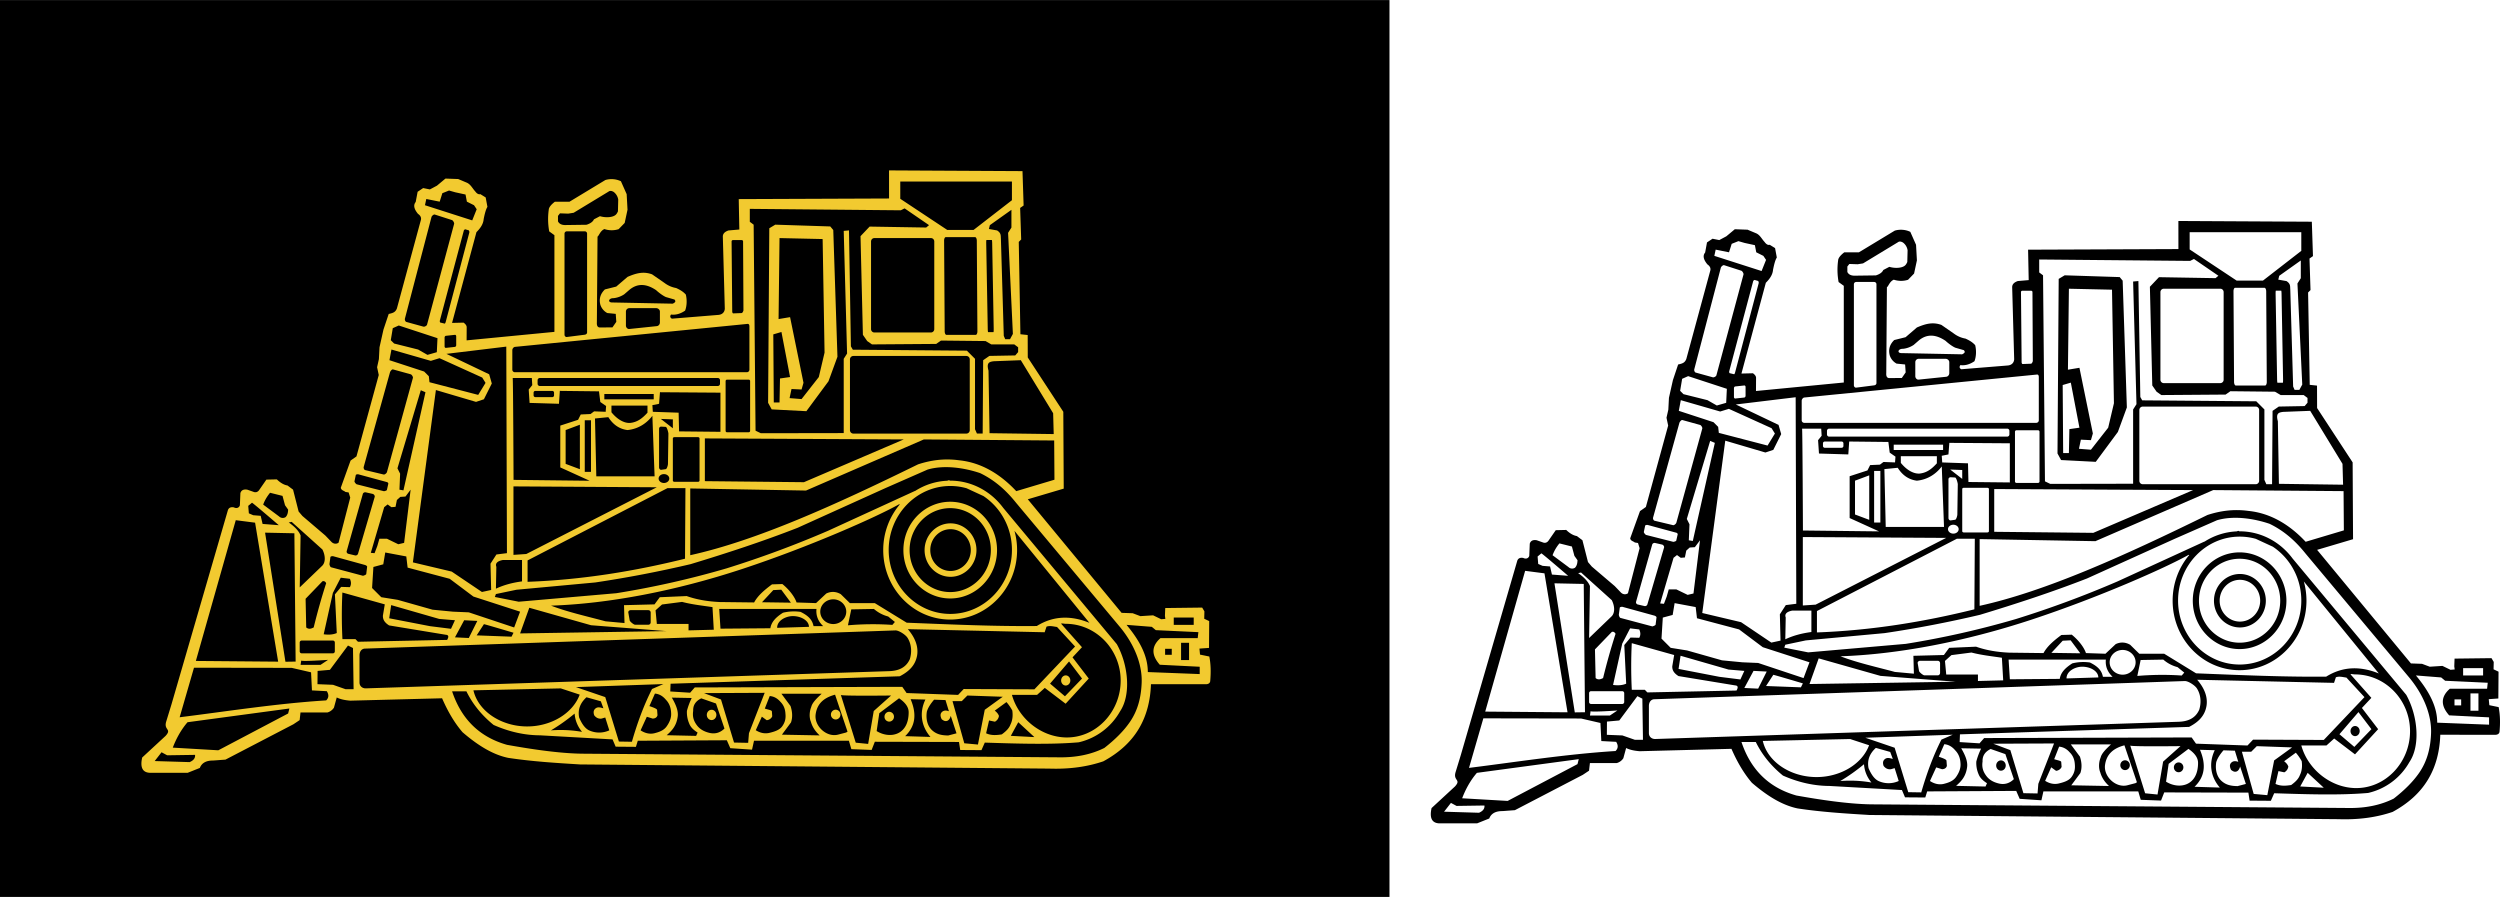 <svg xmlns="http://www.w3.org/2000/svg" width="2500" height="897" viewBox="0 0 175.749 63.052"><g fill-rule="evenodd" clip-rule="evenodd"><path d="M0 0h97.68v63.052H0V0z"/><path d="M51.112 26.686h1.52a.1.1 0 0 1 .101.102v3.496a.102.102 0 0 1-.101.102h-1.52a.102.102 0 0 1-.102-.102v-3.496c0-.057.046-.102.102-.102zm12.177-13.927v1.212l3.301 2.189h1.853l2.695-2.088v-1.314h-7.849v.001zm7.814 1.988l-1.516 1.078-.067.269.573.102c.305.19.251.381.27.572l.202 6.838.101.236h.337l.202-.371-.337-7.107.235-.37v-1.247zm-1.754 2.122h.375c.012 0 .024.105.026.234l.107 6.006c.002.129-.005.235-.018.235h-.375c-.012 0-.024-.105-.026-.235l-.107-6.006c-.002-.128.005-.234.018-.234zm-2.861-.202h2.059c.066 0 .121.112.122.249l.042 6.373c0 .137-.053.249-.119.249h-2.059c-.066 0-.121-.112-.122-.249l-.041-6.373c-.001-.137.052-.249.118-.249zm-5.022.067h3.981c.128 0 .232.108.232.241v6.155a.237.237 0 0 1-.232.241h-3.981a.237.237 0 0 1-.232-.241v-6.155c0-.133.104-.241.232-.241zm-32.108-3.255l.389-.261.474.095.497-.265.597-.498.896.033.63.266c.257.13.376.397.563.597.122.167.243.233.365.199l.374.232.123.663c-.12.192-.196.518-.265.862-.03.384-.275.682-.507.915l-1.715 6.38.809-.02c.138.101.224.211.219.332l-.005.915 6.173-.597V16.53l-.365-.265a4.82 4.82 0 0 1-.033-1.525c.01-.161.153-.349.431-.563h1.028l2.52-1.525a1.537 1.537 0 0 1 1.095.086l.403.908.06 1.094-.199.929-.425.438a1.598 1.598 0 0 1-1-.007c-.302.13-.37.461-.484.531l-.046 6.035c-.014.224.053.341.199.352l.895-.006.272-.392-.04-.558-.597-.06a1.018 1.018 0 0 1-.483-.577c-.108-.414-.002-.774.318-1.082l.796-.199.796-.683c.608-.263 1.115-.399 1.724-.179l.862.597c.276.208.552.316.829.365.248.114.489.242.683.463.096.396.064.839-.053 1.128-.33.225-.659.316-.989.273-.087.124-.067.22.061.291l3.282-.266c.224-.023.416-.153.438-.431l-.139-5.073c-.001-.198.131-.341.397-.431l.763-.066-.042-2.138 10.568-.043-.002-1.975 9.382.051.079 2.417-.244.171.073 2.217-.17.17.116 6.492.511.055.006 1.577 2.498 3.819.03 5.402-2.527.749 6.596 7.984.78.027.541.204.893-.057.569.275.292-.024-.029-.219.021-.544 2.596-.032.158.264-.013.52.35.167-.013 1.884-.674.048.041.423.654.134c.113.572.114 1.145.064 1.717-.011.18-.178.236-.318.231l-3.848-.004c-.04 1.168-.31 2.215-.84 3.11-.584.992-1.45 1.737-2.509 2.314-1.072.365-2.313.562-3.801.512l-32.982-.293c-1.683-.103-3.366-.207-5.048-.461-.873-.181-1.889-.661-3.216-1.803-.503-.586-.986-1.346-1.438-2.387l-6.456.168c-.367-.031-.684-.094-.95-.225l-.195.714a.802.802 0 0 1-.463.341h-1.889l-.06.536-.438.292-4.775 2.485-.869.065c-.488-.004-.799.169-.934.52l-.853.341h-2.68c-.501-.03-.675-.388-.52-1.074l1.643-1.519c.465-.508-.146-.387.046-1.013l.366-1.193 3.971-13.667c.062-.166.2-.23.414-.194.241.119.39-.013.427-.146l.036-.853c.061-.207.224-.289.487-.244l.415.146c.16.068.294.036.403-.098l.522-.755.736-.017c.25.245.5.389.75.431l.39.292.39 1.535.268.316 1.61 1.373.436.454c.146.143.349.159.495.049l.82-3.167-.114-.365-.225-.035c-.108-.098-.292-.102-.325-.295l.688-1.911.414-.292 1.567-5.722-.117-.549.127-.569.043-.833.278-1.242.368-1.099c.306-.067.473-.121.577-.39l1.676-6.18c.061-.181-.004-.337-.195-.468-.268-.328-.346-.606-.16-.833l.135-.717zm40.133 12.573c-.159-.568.064-.619.366-.66l1.906-.073 2.272 3.727.04 1.466-4.511-.062-.073-4.398zm-9.501-1.031h7.945a.24.24 0 0 1 .238.241v4.974a.24.24 0 0 1-.238.242H59.99a.24.24 0 0 1-.238-.242v-4.974a.24.24 0 0 1 .238-.241zm-5.19-8.287l-.067 5.693.809-.135.943 4.615-.135.471-.708-.033-.135.64.842.067 1.213-1.549.404-1.718-.135-7.983-3.031-.068zm-.438 6.77l.573-.168.606 3.167-.708.101-.033 1.684h-.404l-.034-4.784zm-1.651-8.824v.909l.27.202.134 14.484.371.178 5.827-.01v-5.221l.236-.371-.236-8.623.37-.034.135 8.151.135.236 8.017.067.573.573v4.951l.134.303h.404l.034-5.154.438-.303 1.819-.034.202-.236v-.337l-.27-.202h-1.617l-.404-.236-3.132-.034-.337.236-4.514.034-.337-.236-.303-.438-.167-6.935.64-.674 3.975.067.202-.168-1.718-1.179-.27.135-10.611-.101zm1.79 1.111l-.42.252-.084 12.272.252.462 2.438.126 1.555-2.102.63-1.723-.294-8.91-.21-.252-3.867-.125zm-2.972 1.084h.611c.054 0 .098.042.098.091l.026 4.842c0 .05-.071.196-.125.198l-.589.022c-.053.002-.075-.085-.075-.136l-.045-4.926c.001-.05.045-.091.099-.091zm-7.286 4.785h1.887c.132 0 .261.109.261.241v.762c0 .132-.089.247-.221.261l-1.927.201c-.131.014-.241-.108-.241-.241v-.983c0-.133.108-.241.241-.241zm-1.22-.4l4.27.085c.191-.092.232-.165.123-.291l-.6-.173c-.197-.083-.494-.302-.691-.485-.624-.422-1.284-.542-1.908.002l-.333.287a1.68 1.68 0 0 1-.751.273c-.349-.011-.432.296-.11.302zm-3.799-6.084l.141-.181.582.02.382-.061 2.449-1.485c.094-.074.214-.067.362.02a.833.833 0 0 1 .321.542l-.02.823c-.08.181-.153.29-.382.361-.229.071-.565.074-.883-.02l-.422.221c-.083.187-.277.301-.521.381l-1.526.021c-.241-.007-.401-.094-.481-.261v-.381h-.002zm.622 1.084h1.265c.088 0 .161.072.161.16v6.946c0 .088-.073.149-.161.161l-1.265.161c-.087.011-.161-.072-.161-.161V16.42a.162.162 0 0 1 .161-.16zm-3.645 8.122l16.35-1.615c.102-.01.132.08.132.177v3.044a.18.18 0 0 1-.185.176H36.201a.18.18 0 0 1-.185-.176v-1.377c0-.096.084-.218.185-.229zm11.985 9.93h-1.263l-9.835 5.082v1.504c3.893-.143 7.577-.76 11.068-1.624l.03-4.962zm.338.023v4.692c4.658-1.026 10.164-3.517 16.014-6.386.872-.285 1.812-.434 2.9-.285 1.607.166 2.938 1.027 4.004 2.168l2.685-.803-.019-2.758-9.163-.074-8.284 3.593-8.137-.147zm1.027-3.518v3.005l6.964.073 7.016-3.006-13.98-.072zm-2.14-.088h1.656c.061 0 .11.039.11.086v2.967c0 .047-.049.086-.11.086h-1.656c-.061 0-.11-.039-.11-.086v-2.967c0-.046.049-.086.11-.086zm-.954-1.282l.844.031v.626l-.844-.657zm-.063-1.877l-.062.813-.47.094.031.469 1.814.062.031 1.314 2.909.031v-2.752l-4.253-.031zm-3.91.126h3.472v.375h-3.472v-.375zm.5.813v.469c.454.558.944.776 1.313.75.521-.052.866-.333 1.22-.72v-.5h-2.533v.001zm3.503 1.479l.313.018c.086.005.189.392.188.478l-.031 2.127c-.001.085-.072.354-.156.366l-.313.046c-.084.012-.156-.08-.156-.166v-2.721c0-.087.07-.153.155-.148zm.188 3.338c.207 0 .375.14.375.312s-.168.312-.375.312-.375-.139-.375-.311c0-.173.168-.313.375-.313zm-4.848-3.91l.938-.094c.359.568.818.839 1.345.907.79-.076 1.378-.509 1.751-1.001l.156 4.254H41.92l-.093-4.066zm-.719.125h.438v3.629h-.438v-3.629zm-1.345.688l1.001-.375v3.127l-1.001-.375v-2.377zm-1.814-3.659H50.46c.086 0 .156.07.156.156v.25c0 .086-.07.156-.156.156H37.949a.157.157 0 0 1-.157-.156v-.25c0-.086.071-.156.157-.156zm-.313.907h1.188c.069 0 .125.057.125.125v.188a.125.125 0 0 1-.125.125h-1.188a.126.126 0 0 1-.125-.125v-.188c0-.069.056-.125.125-.125zm-1.595-.907h1.345l.031.5-.25.312.062.938 2.064.062.062-.907 2.752.032.094.75.407.281-.031.407-.813-.031-.25.188-.688.031-.188.375-1.251.407v2.94l2.064.938-5.349-.062c.001.001-.03-7.224-.061-7.161zm.055 7.62l10.075.061-9.173 4.691-.902.061V34.19zm-1.203 5.655c-.09-.24.06-.4.451-.48h1.353v1.503c-.691.091-1.303.261-1.834.512l.03-1.535zm-3.51-14.973l4.208-.509.046 14.52-.74.093-.416.647.046 1.849-.647.14-2.127-1.434-2.728-.647 1.618-12.115 2.82.833.555-.185.555-1.109-.185-.647-3.005-1.436zm35.439 12.326c.785 0 1.424.659 1.424 1.469 0 .809-.64 1.468-1.424 1.468-.784 0-1.424-.659-1.424-1.468 0-.81.64-1.469 1.424-1.469zm-.001-.41c1.004 0 1.823.844 1.823 1.879s-.819 1.879-1.823 1.879-1.823-.844-1.823-1.879.819-1.879 1.823-1.879zm-.021-1.07c1.573 0 2.856 1.325 2.856 2.95s-1.283 2.95-2.856 2.95-2.856-1.325-2.856-2.95 1.283-2.95 2.856-2.95zm.006-1.557c2.386 0 4.332 2.021 4.332 4.496 0 2.477-1.946 4.497-4.332 4.497s-4.332-2.021-4.332-4.497c.001-2.475 1.946-4.496 4.332-4.496zm-.006 1.108c1.812 0 3.291 1.527 3.291 3.4 0 1.872-1.479 3.399-3.291 3.399-1.813 0-3.292-1.527-3.292-3.399 0-1.873 1.479-3.4 3.292-3.4zm-6.956 7.566l-.235 1.12a20.277 20.277 0 0 1 3.124-.029l.177-.206-.472-.384a2.483 2.483 0 0 1-1.002-.53l-1.592.029zm-1.267-.707c.504 0 .914.391.914.869s-.41.869-.914.869c-.503 0-.913-.391-.913-.869s.41-.869.913-.869zm-5.01.206l.795-.854.56-.03.678.914-2.033-.03zm1.065 1.798c0-.537.643-.825 1.101-.825.593 0 1.135.323 1.135.755l-2.236.07zm-4.072-1.326l.089 1.385 3.507-.029c.069-.422.344-.746.884-1.09a3.213 3.213 0 0 1 1.238-.06c.629.305.835.619.914 1.002h.678c-.344-.324-.521-.727-.472-1.208H50.56zm-4.476.095l.455-.409 1.41-.183c.712.187 1.425.26 2.138.367l.091 1.589-1.774.046v-.455h-2.229l-.091-.955zm-1.747-.011h1.239c.092 0 .167.075.167.167v.691a.167.167 0 0 1-.167.167h-.93c-.091 0-.366-.22-.381-.311l-.095-.548c-.015-.09.076-.166.167-.166zm-5.597-.317c1.136.442 2.512.747 3.826 1.101l1.336.122-.034-1.257 2.144-.056.369-.502 1.891-.082c.766.272 1.56.383 2.325.42l2.418.029c.255-.479.732-.883 1.255-1.271l.73-.023c.489.396.866.898.998 1.295l1.369.045.718-.673c.33-.163.692-.148 1.021.045l.64.628h1.751l2.243 1.377c3.21.128 6.249.263 9.146.234 1.192-.743 2.43-.738 3.701-.224l-5.272-6.468c.121.431.186.885.186 1.355 0 2.688-2.113 4.883-4.705 4.883s-4.705-2.194-4.705-4.883a4.97 4.97 0 0 1 1.167-3.214l-.047-.011c-1.567.888-6.299 2.99-11.019 4.548s-9.434 2.449-13.452 2.582zm-1.531.148l-.647 1.804 10.286-.162-5.298-.413-4.341-1.229zm45.305.686h1.403v.515h-1.403v-.515zm.515 1.778h.561V46.4h-.561v-1.215zm-1.123.42h.468v.421h-.468v-.421zm-2.712-1.683c.994 1.188 1.5 2.257 1.497 3.32l3.648.141v-.515l-2.806-.141c-.608-.686-.592-1.31.046-1.87h2.619l.047-.421-2.993-.141-.28-.233-1.778-.14zm-4.274 3.554c.178 0 .323.16.323.356s-.145.356-.323.356-.323-.16-.323-.356.145-.356.323-.356zm.234-.979l.912 1.201-1.201 1.247-1.046-.891 1.335-1.557zm-.245-2.648c2.132 0 3.873 1.795 3.873 3.995s-1.741 4.05-3.873 3.994c-1.722-.044-3.308-1.319-3.77-2.992l1.767-.001.543-.49 1.463 1.113 1.627-1.77-1.142-1.49.665-.712-1.451-1.636c-.064-.073.198-.011.298-.011zm-3.326 6.918l-.523.959 1.657.088-1.134-1.047zm-.83-1.415l-.822.601c.126.104.232.203.294.371a.543.543 0 0 1-.282.408l-.412-.087-.208.901c.363.168.738.134 1.102.078.321-.235.518-.438.615-.705.144-.29.173-.617.125-.972a3.223 3.223 0 0 0-.412-.595zm-3.793-.068l.829 2.965.959.088.479-2.442 1.265-.916-2.486-.087-.392.393h-.654v-.001zm-.253.713l-.24-.786-.802-.027c-.239.28-.428.56-.508.839-.082.528.042 1.038.406 1.343.309.264.657.327 1.094.335l.585-.153-.405-1.229c-.028.134-.117.31-.253.353-.138.044-.24-.002-.384-.115-.081-.16-.122-.342-.016-.471.141-.172.337-.159.523-.089zm-2.692-.849l1.04.027c-.438.903-.302 1.87.355 2.628l-1.779-.055c.722-.702.831-1.532.384-2.6zm-2.202.985l1.39-1.048c.384.263.674.579.675.983.002 1.651-1.351 1.884-2.25 1.322l.185-1.257zm.699-.098a.34.34 0 0 1 .334.345.34.34 0 0 1-.334.346.34.34 0 0 1-.333-.346c0-.19.15-.345.333-.345zm-3.401-1.187l1.047 3.358.872.087.393-2.312 1.221-1.09c-.001.001-3.577.044-3.533-.043zm.47 2.588c-.203.094.158-.013-.66.203-.818.217-1.688-.609-1.584-1.411.104-.801.625-1.197 1.367-1.395l.877 2.603zm-.833-1.549a.34.34 0 0 1 .334.345.34.34 0 0 1-.334.345.34.34 0 0 1-.334-.345.34.34 0 0 1 .334-.345zm-3.814-1.119h2.826c-.331.31-.657.618-.73.927-.128.309-.156.728-.028 1.036.096.33.265.633.617.964l-2.652-.051.639-.862c.117-.341.106-.725-.032-1.15l-.64-.864zm-.823.16l-.346.881c.269.088.49.113.497.2l.025.337c-.042.137-.215.272-.391.28l-.339-.248-.428.953c.311.193.621.257.931.193.335-.08.718-.185.919-.457.243-.329.263-.625.237-.89-.017-.345-.134-.625-.352-.842-.192-.219-.426-.38-.753-.407zm-4.626-.206l4.271-.02-1.105 2.839-.056.677-.993-.02-.917-3.026-1.2-.45zm.539 1.171c.185 0 .336.163.336.362 0 .2-.151.362-.336.362-.186 0-.336-.162-.336-.362 0-.199.15-.362.336-.362zm-.725-.802l1.035.362.595 1.759c-.307.306-.667.394-1.035.311-.453-.103-.727-.303-.906-.543-.212-.286-.323-.582-.258-1.009-.017-.397.173-.69.569-.88zm14.52-4.865c.497.577.752 1.195.656 1.831-.122.717-.575 1.144-1.224 1.482l-16.11.523-.022.544 1.395.088.326-.371 14.588-.042.305.436 3.62.131.393-.413 4.971.021 2.859-3.009-1.267-1.374c-.247-.03-.495-.111-.741-.022l-.13.393-9.619-.218zM47.23 49.039c.276.475.465.918.414 1.319-.087.676-.414 1.004-.776 1.324l2.069.047.104-.232c-.25-.164-.483-.345-.595-.647a1.993 1.993 0 0 1-.155-.879c.078-.302.19-.604.336-.905l-1.397-.027zm-1.189-.284l-.388.879c.276.096.543.19.543.285l.026.362c-.043.146-.155.224-.336.232l-.414-.129-.439.956c.319.207.638.276.957.207.345-.086.673-.197.879-.491.25-.354.336-.672.31-.957-.017-.37-.138-.673-.362-.905-.198-.237-.44-.409-.776-.439zm-5.553-.455l6.146-.213-.796.346c-.597 1.182-1.047 2.429-1.416 3.709l-.914-.015-.958-3.124-2.062-.703zm.742.714l1.009.284.181.491c-.189-.043-.431-.155-.621.078-.078.104-.086.241-.026.414.138.181.311.259.517.232l.259-.077.285.904a1.708 1.708 0 0 1-1.423 0c-.267-.129-.5-.431-.698-.904-.104-.543.069-1.017.517-1.422zm-.834 1.147c.035.475.209.903.521 1.285a8.687 8.687 0 0 0-2.188-.104 12.989 12.989 0 0 0 1.667-1.181zm-.973-1.771l1.33.438c-.492 1.33-2.02 2.237-3.691 2.237-1.821 0-3.438-1.06-3.781-2.539l6.142-.136zm-7.641.208h1.007c.433.89 1.07 1.677 1.911 2.362 1.088.481 2.177.725 3.265.729l5.097.287.218.512 1.424.012.132-.429 6.259-.034.244.556 1.528.104.139-.626h6.67l.173.591 1.426.054.225-.574 5.916.015.087.564 1.493.01.234-.53c2.267.073 4.61.152 6.607-.021a4.482 4.482 0 0 0 2.899-2.17c.778-1.148.604-3.24-.224-4.729l-7.988-9.584c-.861-1.16-2.213-1.911-3.728-1.911h-.009l-.075-.034-.125.04a4.544 4.544 0 0 0-2.245.714l-.046.015-6.093 2.793a72.223 72.223 0 0 1-7.135 2.641 63.23 63.23 0 0 1-7.739 1.744l-6.861.598-1.679-.333.072-.206 1.443-.302 5.543-.513a81.52 81.52 0 0 0 6.702-1.287c2.524-.765 5.067-1.595 7.525-2.556l6.19-2.799 2.945-1.293c1.169-.343 2.592-.124 3.696.25 1.062.512 1.854 1.248 2.525 2.086l7.3 8.727c1.04 1.257 1.578 2.67 1.529 3.923-.039 1.01-.26 1.923-.819 2.744-.437.642-1.052 1.253-1.807 1.841-.953.473-1.986.662-3.074.658l-33.647-.256c-1.628-.021-3.639-.33-5.267-.622-2.111-.596-3.273-1.996-3.863-3.761zm37.351-13.73l-1.188-.549c.426.121.825.308 1.188.549zM25.652 45.593l37.292-1.278c.247-.009.716.305.85.513.3.468.312 1.036.167 1.505-.295.659-.883.826-1.451.845l-36.788 1.21c-.247.009-.449-.157-.449-.411V46.07c0-.254.132-.468.379-.477zm8.367-1.716l-.509.786 2.451.092.139-.277c-.001 0-2.174-.647-2.081-.601zm-1.388-.277l.925.046-.601 1.202-.971-.046.647-1.202zm-5.132-1.064l-.139.925 2.867.555 1.479.185.277-.601-1.109-.093-3.375-.971zm-.416-3.699l1.479.277.093.786 2.959.786 1.665 1.248 3.283 1.063-.417 1.11-3.19-1.063-1.11-.047-1.434-.139-2.451-.693-1.156-.185-.647-.647.093-1.479.693-.186.14-.831zm1.784-4.418l-.458 3.741-.41.097-.796-.387h-.533l-.145.508-.193.506-.265-.023.941-3.21.241-.193.266.193.29-.024.096-.482.242-.217.362-.025.362-.484zm.715-6.989l.328.141-1.548 6.897-.281-.047.047-1.126-.188-.376 1.642-5.489zm1.764-3.826l.632-.068c.05-.005.093.042.093.104v.619c0 .063-.043.12-.093.125l-.632.068c-.049.006-.092-.041-.092-.104v-.619c0-.063.043-.12.092-.125zm1.366-7.486l.238.07c.017.005.059.095.042.159l-1.658 6.275c-.017.064-.051.128-.068.125l-.312-.075c-.016-.004-.05-.074-.033-.139l1.683-6.32c.017-.065.092-.1.108-.095zm-2.744-2.133l-.094.439 3.323 1.066.314-.784-.188-.282-.502-.251-.094-.501-.721-.157-.439-.125-.47.188-.188.596-.941-.189zm.596 1.094l1.204.387c.076.024.177.193.156.27l-1.904 7.086c-.021.077-.174.16-.25.139l-1.203-.332c-.076-.021-.122-.156-.102-.233l1.868-7.141c.02-.077.155-.2.231-.176zm-2.53 7.8l-.422.188-.141.845.234.234 1.689.423.657.375.656-.188.047-.985-2.72-.892zm-.516 1.689l-.141.75 2.439.797.329.329.047.422 3.425.891.516-.844-.234-.375-3.002-1.361-.61.188-2.769-.797zm.109 1.398l1.244.343c.076.021.176.182.156.254l-1.825 6.622c-.02.072-.153.188-.23.17l-1.303-.312c-.076-.019-.122-.146-.102-.219l1.849-6.654c.02-.072.135-.225.211-.204zm-2.433 7.376l2.009.546c.052.014.104.07.094.118l-.099.436c-.011.047-.191.091-.209.086l-1.91-.484c-.051-.014-.17-.164-.16-.212l.092-.437c.009-.048.131-.067.183-.053zm.522 1.267l.48.108c.092.021.168.13.144.214l-1.172 3.994a.176.176 0 0 1-.211.115l-.46-.109c-.092-.021-.147-.108-.124-.193l1.133-4.015c.023-.084.118-.135.21-.114zm-2.286 4.492l2.226.613c.061.017.16.072.153.129l-.062.506c-.007.058-.214.129-.235.123l-2.238-.596c-.059-.016-.12-.182-.112-.24l.065-.473c.006-.059.142-.08.203-.062zm.639 2.55l2.981.832-.132.789c-.011.32.16.515.435.691l3.993.658c.189.013.219.133.087.36l-6.268.131-.175-.183h-.917a33.478 33.478 0 0 1-.004-3.278zm-.115-1.042l.642.077c.1.216.1.411 0 .587l-.614-.018-.438.526.131 2.718c-.247.109-.554.138-.92.088l.645-2.907.554-1.071zm.86 4.943l-.351-.175-1.271 1.709-.866.077-.008.932 1.093.043.876.308h.57l-.043-2.894zm-3.638.877l-.044.307h1.402l.526-.351c.001 0-1.884.132-1.884.044zm.028-1.402h2.199c.075 0 .135.062.135.139v.62c0 .076-.06.139-.135.139h-2.199a.137.137 0 0 1-.135-.139v-.62c0-.076.061-.139.135-.139zm.279-2.938l1.184-1.228c.107-.036.195.009.263.132a44.554 44.554 0 0 0-.877 3.112c-.175.091-.351.15-.526 0l-.044-2.016zm-.978-5.405l-.205.044c.382.268.688.56.831.906l-.06 3.655 1.595-1.535c.219-.235.219-.69 0-1.126l-2.161-1.944zm-1.871.758l2.06.044.088 9.02-.717.011-1.431-9.075zm-.132-1.972c.096-.277.257-.555.482-.832l.876.219.176.657.219.308c-.009.191-.035.377-.175.525a.367.367 0 0 1-.459-.044l-1.119-.833zm-.789-.131l-.263.219.044.526.307.132.526.043.132.57 1.14.088c-.001 0-1.886-1.622-1.886-1.578zm-1.139 1.227l1.358.175 1.622 9.77-5.786-.05 2.806-9.895zm-2.937 10.37l-1.008 3.484c3.409-.425 6.823-.968 10.301-1.186.186-.182.2-.397.043-.647l-1.044-.055-.062-1.271-1.361-.314-6.869-.011zm-.454 3.833c-.491.569-.82 1.217-1.037 1.786l3.2.187 4.909-2.587.088-.351-7.16.965zm-1.432 2.325l-.395-.214-.482.619 2.455.074c.28-.118.407-.288.383-.509l-1.961.03z" fill="#f2ca30"/><path d="M141.754 30.245h1.521c.055 0 .102.046.102.102v3.497a.102.102 0 0 1-.102.101h-1.521a.102.102 0 0 1-.102-.101v-3.497c0-.056.047-.102.102-.102zm12.178-13.926v1.213l3.301 2.189h1.854l2.693-2.089v-1.313h-7.848zm7.814 1.988l-1.516 1.078-.068.27.574.101c.305.191.252.382.27.573l.201 6.838.102.236h.336l.203-.371-.338-7.107.236-.371v-1.247zm-1.754 2.122h.375c.012 0 .023.105.025.235l.107 6.006c.002.129-.006.235-.018.235h-.375c-.012 0-.023-.105-.027-.235l-.105-6.006c-.001-.13.006-.235.018-.235zm-2.861-.202h2.061c.064 0 .119.112.121.249l.041 6.373c0 .138-.053.25-.119.25h-2.059c-.066 0-.121-.112-.123-.25l-.039-6.373c-.002-.137.05-.249.117-.249zm-5.022.067h3.98c.129 0 .232.108.232.241v6.154a.237.237 0 0 1-.232.241h-3.98a.236.236 0 0 1-.232-.241v-6.154c0-.133.103-.241.232-.241zM120 17.039l.389-.26.475.095.496-.265.598-.498.895.033.631.265c.258.13.375.398.564.597.121.167.242.234.363.199l.375.232.123.663c-.121.192-.195.518-.266.862-.029.384-.275.682-.506.914l-1.715 6.381.809-.02c.139.1.225.211.219.332l-.006.915 6.174-.597V20.09l-.365-.265a4.79 4.79 0 0 1-.033-1.525c.01-.162.152-.349.432-.564h1.027l2.52-1.525c.359-.112.791-.07 1.096.086l.402.908.061 1.094-.199.928-.424.438a1.604 1.604 0 0 1-1.002-.007c-.301.13-.369.46-.484.531l-.045 6.034c-.016.225.051.342.197.352l.896-.006.271-.392-.039-.558-.598-.06a1.006 1.006 0 0 1-.482-.577c-.109-.414-.004-.774.316-1.081l.797-.199.795-.684c.609-.262 1.117-.399 1.725-.179l.861.597c.277.208.553.316.83.364.248.114.488.242.682.463.098.396.066.839-.053 1.128-.33.225-.658.316-.988.273-.088.124-.066.221.061.291l3.283-.266c.223-.023.416-.153.438-.431l-.141-5.073c0-.198.133-.341.398-.431l.764-.066-.043-2.138 10.568-.043-.002-1.975 9.381.052.08 2.418-.244.17.072 2.217-.17.17.115 6.492.512.055.006 1.577 2.498 3.819.029 5.401-2.527.749 6.596 7.984.781.028.541.203.893-.057.568.275.293-.024-.029-.219.02-.544 2.596-.032.158.265-.012.519.35.167-.014 1.884-.674.048.041.423.654.135c.113.572.115 1.145.064 1.717-.012.179-.178.235-.318.23l-3.848-.004c-.039 1.168-.309 2.215-.84 3.11-.584.992-1.451 1.738-2.51 2.314-1.072.365-2.312.562-3.799.512l-32.98-.295c-1.682-.103-3.365-.206-5.047-.46-.873-.182-1.889-.662-3.217-1.803-.502-.587-.984-1.347-1.438-2.388l-6.455.168c-.367-.031-.684-.093-.949-.225l-.195.715a.81.81 0 0 1-.463.341h-1.889l-.061.536-.438.292-4.775 2.484-.869.065c-.488-.004-.799.169-.934.52l-.852.341h-2.682c-.5-.029-.674-.388-.52-1.074l1.645-1.519c.463-.508-.148-.386.045-1.013l.365-1.193 3.971-13.666c.062-.166.201-.231.414-.195.24.119.391-.012.428-.146l.035-.853c.062-.207.225-.288.488-.243l.414.146c.16.068.293.035.402-.098l.523-.755.736-.017c.25.244.5.388.75.431l.389.292.391 1.535.268.316 1.611 1.372.436.455c.145.143.348.158.494.049l.82-3.167-.113-.365-.225-.036c-.109-.098-.293-.102-.324-.294l.688-1.912.414-.292 1.566-5.722-.117-.55.129-.568.043-.833.279-1.243.367-1.099c.307-.067.473-.121.576-.39l1.676-6.179c.061-.181-.004-.337-.195-.469-.268-.328-.346-.606-.158-.833l.13-.71zm40.133 12.573c-.158-.568.064-.62.367-.66l1.906-.074 2.271 3.727.041 1.466-4.512-.062-.073-4.397zm-9.5-1.032h7.945a.24.24 0 0 1 .238.242v4.974a.24.24 0 0 1-.238.241h-7.945a.24.24 0 0 1-.238-.241v-4.974a.24.24 0 0 1 .238-.242zm-5.19-8.286l-.068 5.692.809-.134.943 4.615-.135.472-.707-.034-.135.641.842.066 1.213-1.549.404-1.718-.135-7.983-3.031-.068zm-.437 6.77l.572-.168.605 3.167-.707.101-.033 1.684h-.404l-.033-4.784zm-1.651-8.825v.91l.27.202.135 14.484.371.179 5.826-.011v-5.221l.236-.37-.236-8.624.371-.034.135 8.151.133.236 8.018.067.572.572v4.951l.135.304h.404l.035-5.154.438-.303 1.818-.034.201-.236v-.336l-.268-.202h-1.617l-.404-.236-3.133-.034-.338.236-4.514.034-.336-.236-.303-.438-.168-6.939.639-.674 3.975.068.203-.169-1.719-1.179-.27.135-10.609-.099zm1.79 1.112l-.42.252-.084 12.272.252.463 2.438.126 1.555-2.102.631-1.723-.295-8.911-.209-.252-3.868-.125zm-2.973 1.084h.611c.053 0 .098.041.098.091l.025 4.843c.002.05-.07.195-.123.197l-.59.022c-.053.002-.074-.086-.074-.136l-.045-4.926c0-.05.043-.091.098-.091zm-7.287 4.785h1.889c.133 0 .26.108.26.241v.762c0 .132-.09.248-.221.261l-1.928.2c-.131.014-.24-.108-.24-.241v-.983c0-.132.109-.24.24-.24zm-1.219-.4l4.27.086c.191-.093.232-.165.123-.292l-.6-.173c-.197-.083-.494-.302-.689-.485-.625-.421-1.285-.542-1.908.001l-.332.288a1.684 1.684 0 0 1-.752.273c-.35-.011-.434.296-.112.302zm-3.799-6.085l.141-.181.582.02.381-.06 2.449-1.485c.094-.074.215-.067.361.02a.828.828 0 0 1 .322.542l-.021.823c-.08.181-.152.29-.381.361-.229.071-.564.074-.883-.02l-.422.221c-.084.188-.277.301-.521.381l-1.525.02c-.242-.007-.402-.094-.482-.261v-.381h-.001zm.623 1.084h1.264a.16.16 0 0 1 .16.161v6.945c0 .089-.072.15-.16.161l-1.264.161c-.088.011-.162-.072-.162-.161V19.98c0-.088.072-.161.162-.161zm-3.646 8.123l16.35-1.614c.102-.011.133.079.133.176v3.044c0 .097-.084.176-.186.176h-16.297c-.102 0-.186-.079-.186-.176v-1.377c0-.096.084-.219.186-.229zm11.984 9.929h-1.262l-9.836 5.083v1.503c3.893-.143 7.578-.759 11.068-1.624l.03-4.962zm.34.025v4.691c4.656-1.026 10.162-3.516 16.014-6.386.871-.284 1.811-.434 2.898-.285 1.607.167 2.939 1.027 4.006 2.168l2.686-.802-.02-2.759-9.164-.073-8.283 3.592-8.137-.146zm1.025-3.519v3.006l6.965.073 7.016-3.006-13.981-.073zm-2.138-.087h1.654c.062 0 .111.038.111.086v2.966c0 .047-.049.086-.111.086h-1.654c-.061 0-.111-.039-.111-.086v-2.966c-.001-.048.05-.086.111-.086zm-.955-1.283l.844.031v.626l-.844-.657zm-.063-1.876l-.062.813-.471.094.033.469 1.812.062.031 1.313 2.91.031v-2.752l-4.253-.03zm-3.91.125h3.471v.375h-3.471v-.375zm.5.813v.469c.453.558.943.776 1.314.751.521-.052.865-.334 1.219-.72v-.5h-2.533zm3.504 1.479l.312.018c.086.004.189.392.188.478l-.031 2.126c-.002.085-.072.354-.156.366l-.312.046c-.084.012-.156-.079-.156-.165v-2.722a.144.144 0 0 1 .155-.147zm.187 3.338c.207 0 .375.141.375.312 0 .173-.168.313-.375.313s-.375-.141-.375-.313c0-.172.168-.312.375-.312zm-4.847-3.91l.938-.094c.359.568.818.84 1.346.907.789-.075 1.379-.509 1.75-1.001l.158 4.254h-4.098l-.094-4.066zm-.721.126h.439v3.628h-.439v-3.628zm-1.344.687l1-.375v3.128l-1-.376v-2.377zm-1.814-3.659h12.512c.086 0 .156.07.156.156v.25c0 .086-.07.156-.156.156h-12.512a.156.156 0 0 1-.156-.156v-.25c0-.086.07-.156.156-.156zm-.313.907h1.188c.068 0 .125.056.125.125v.188a.126.126 0 0 1-.125.125h-1.188a.125.125 0 0 1-.125-.125v-.188c0-.069.055-.125.125-.125zm-1.595-.907h1.346l.031.5-.252.312.064.938 2.062.063.062-.907 2.754.031.094.75.406.282-.031.406-.812-.031-.25.188-.689.031-.188.375-1.252.407v2.94l2.064.938-5.348-.062c.001.001-.03-7.224-.061-7.161zm.054 7.621l10.076.06-9.174 4.692-.902.06v-4.812zm-1.203 5.654c-.09-.241.061-.401.451-.481h1.354v1.504c-.691.09-1.303.26-1.834.511l.029-1.534zm-3.51-14.973l4.209-.509.045 14.519-.738.093-.418.647.047 1.85-.646.139-2.127-1.434-2.729-.646 1.617-12.115 2.822.832.555-.185.555-1.11-.186-.647-3.006-1.434zm35.44 12.326c.785 0 1.424.66 1.424 1.469s-.639 1.468-1.424 1.468-1.424-.659-1.424-1.468.639-1.469 1.424-1.469zm0-.41c1.004 0 1.822.845 1.822 1.88 0 1.034-.818 1.879-1.822 1.879s-1.824-.845-1.824-1.879c0-1.036.82-1.88 1.824-1.88zm-.022-1.071c1.572 0 2.855 1.325 2.855 2.95s-1.283 2.951-2.855 2.951c-1.574 0-2.857-1.326-2.857-2.951s1.283-2.95 2.857-2.95zm.006-1.555c2.387 0 4.332 2.02 4.332 4.496s-1.945 4.496-4.332 4.496-4.332-2.02-4.332-4.496 1.945-4.496 4.332-4.496zm-.006 1.107c1.812 0 3.291 1.527 3.291 3.399s-1.479 3.399-3.291 3.399c-1.814 0-3.291-1.527-3.291-3.399s1.477-3.399 3.291-3.399zm-6.957 7.566l-.234 1.12a20.522 20.522 0 0 1 3.123-.029l.178-.206-.473-.384a2.465 2.465 0 0 1-1.002-.53l-1.592.029zm-1.265-.707c.502 0 .912.391.912.87s-.41.869-.912.869c-.504 0-.914-.391-.914-.869 0-.48.41-.87.914-.87zm-5.012.206l.797-.854.559-.029.68.913-2.036-.03zm1.066 1.797c0-.536.643-.825 1.1-.825.594 0 1.135.323 1.135.755l-2.235.07zm-4.072-1.326l.088 1.386 3.508-.029c.068-.423.344-.747.885-1.091a3.21 3.21 0 0 1 1.238-.06c.627.305.834.619.912 1.003h.678c-.344-.325-.52-.728-.471-1.209h-6.838zm-4.474.096l.453-.409 1.41-.182c.713.186 1.426.259 2.139.366l.092 1.59-1.775.045v-.454h-2.229l-.09-.956zm-1.749-.011h1.238c.092 0 .168.074.168.166v.691a.168.168 0 0 1-.168.167h-.93c-.09 0-.365-.22-.381-.31l-.096-.549c-.014-.089.078-.165.169-.165zm-5.597-.316c1.137.441 2.512.747 3.826 1.1l1.336.123-.035-1.257 2.145-.056.369-.503 1.891-.082c.766.272 1.561.384 2.324.42l2.418.03c.256-.479.732-.883 1.256-1.272l.73-.022c.49.396.867.897.998 1.294l1.371.046.717-.674c.33-.163.691-.148 1.021.045l.641.629h1.75l2.242 1.376c3.211.128 6.25.263 9.146.234 1.191-.742 2.43-.738 3.701-.223l-5.273-6.469c.121.431.186.886.186 1.355 0 2.689-2.113 4.883-4.703 4.883-2.592 0-4.705-2.193-4.705-4.883 0-1.229.441-2.354 1.168-3.214l-.047-.011c-1.568.888-6.301 2.99-11.02 4.548-4.719 1.559-9.436 2.449-13.453 2.583zm-1.531.146l-.646 1.804 10.285-.161-5.297-.412-4.342-1.231zm45.304.688h1.404v.514h-1.404v-.514zm.516 1.776h.561v1.216h-.561v-1.216zm-1.123.421h.469v.421h-.469v-.421zm-2.713-1.684c.994 1.189 1.502 2.257 1.498 3.32l3.646.141v-.515l-2.805-.14c-.609-.687-.594-1.311.047-1.871h2.619l.045-.421-2.992-.141-.281-.233-1.777-.14zm-4.274 3.555c.178 0 .322.16.322.355 0 .196-.145.356-.322.356s-.322-.16-.322-.356c0-.195.145-.355.322-.355zm.235-.979l.912 1.202-1.201 1.246-1.047-.891 1.336-1.557zm-.246-2.649c2.135 0 3.873 1.795 3.873 3.995s-1.74 4.05-3.873 3.995c-1.721-.045-3.307-1.32-3.77-2.993l1.768-.001.543-.49 1.463 1.114 1.627-1.77-1.141-1.491.664-.711-1.451-1.637c-.065-.072.197-.011.297-.011zm-3.324 6.918l-.523.96 1.656.087-1.133-1.047zm-.831-1.415l-.822.601c.127.104.232.204.295.372a.545.545 0 0 1-.283.407l-.412-.087-.207.902c.363.168.738.134 1.102.077.32-.234.518-.438.615-.704.143-.29.174-.618.125-.973a3.404 3.404 0 0 0-.413-.595zm-3.792-.067l.828 2.966.959.087.48-2.442 1.264-.915-2.484-.088-.393.393h-.654v-.001zm-.254.713l-.24-.786-.801-.027c-.24.28-.43.56-.51.84-.082.527.041 1.037.406 1.342.309.264.658.327 1.094.335l.584-.152-.404-1.229c-.029.134-.117.31-.254.354-.137.043-.238-.003-.383-.115-.08-.161-.121-.342-.016-.471.143-.174.338-.162.524-.091zm-2.692-.849l1.039.028c-.438.902-.301 1.869.355 2.627l-1.777-.055c.721-.702.83-1.533.383-2.6zm-2.203.985l1.391-1.049c.385.264.674.579.676.983.002 1.652-1.352 1.884-2.25 1.322l.183-1.256zm.701-.097c.184 0 .334.155.334.345s-.15.345-.334.345-.334-.155-.334-.345.151-.345.334-.345zm-3.402-1.189l1.047 3.358.871.087.393-2.311 1.223-1.091c-.001.001-3.577.045-3.534-.043zm.471 2.588c-.203.094.158-.012-.66.204s-1.688-.61-1.584-1.411c.104-.802.623-1.198 1.365-1.395l.879 2.602zm-.834-1.549c.184 0 .334.154.334.345s-.15.345-.334.345-.334-.154-.334-.345.15-.345.334-.345zm-3.815-1.118h2.826c-.33.309-.656.617-.73.927-.127.309-.154.727-.027 1.035.096.331.266.634.617.964l-2.652-.05.639-.863c.117-.341.107-.725-.031-1.15l-.642-.863zm-.822.159l-.346.881c.27.089.49.113.496.201l.025.337c-.041.136-.215.271-.391.279l-.34-.247-.426.953c.309.192.619.256.93.192.336-.08.719-.185.92-.457.242-.328.262-.625.238-.89-.018-.345-.135-.625-.354-.841-.19-.219-.426-.379-.752-.408zm-4.627-.206l4.271-.019-1.105 2.838-.055.677-.994-.019-.918-3.026-1.199-.451zm.539 1.172c.186 0 .336.162.336.361 0 .2-.15.362-.336.362-.184 0-.336-.162-.336-.362 0-.199.152-.361.336-.361zm-.723-.802l1.033.361.596 1.759c-.307.307-.668.394-1.035.311-.453-.103-.727-.302-.904-.543-.213-.286-.324-.582-.26-1.009-.018-.396.174-.689.57-.879zm14.518-4.866c.498.577.754 1.195.656 1.831-.121.717-.574 1.145-1.223 1.482l-16.111.524-.021.544 1.395.088.328-.371 14.586-.043.307.437 3.619.13.393-.413 4.971.022 2.859-3.01-1.268-1.374c-.246-.03-.494-.111-.74-.022l-.131.393-9.62-.218zM137.873 52.6c.275.474.467.917.414 1.318-.088.677-.414 1.005-.775 1.324l2.068.047.104-.232c-.25-.164-.482-.345-.596-.646a1.998 1.998 0 0 1-.154-.88c.078-.302.189-.604.336-.905l-1.397-.026zm-1.189-.286l-.389.88c.277.095.543.189.543.284l.027.362c-.043.146-.156.225-.338.232l-.412-.129-.439.957c.318.207.637.275.955.207.346-.086.674-.198.881-.491.25-.354.336-.673.311-.957-.018-.371-.139-.673-.363-.905-.198-.236-.44-.409-.776-.44zm-5.553-.455l6.146-.212-.797.345c-.598 1.182-1.047 2.429-1.416 3.709l-.914-.015-.957-3.124-2.062-.703zm.742.714l1.008.285.182.491c-.189-.044-.432-.156-.621.077-.078.104-.086.241-.025.414.139.181.311.259.518.232l.258-.077.285.905a1.706 1.706 0 0 1-1.422 0c-.268-.13-.5-.432-.699-.905-.105-.542.067-1.016.516-1.422zm-.834 1.148c.035.476.209.903.521 1.286a8.651 8.651 0 0 0-2.189-.104 13.033 13.033 0 0 0 1.668-1.182zm-.973-1.771l1.33.437c-.492 1.33-2.021 2.237-3.691 2.237-1.822 0-3.439-1.059-3.781-2.539l6.142-.135zm-7.642.208h1.008c.434.889 1.07 1.677 1.91 2.362 1.09.48 2.178.724 3.266.729l5.098.287.217.513 1.424.011.133-.428 6.26-.035.242.556 1.529.104.139-.625h6.67l.174.59 1.426.054.225-.574 5.916.015.086.564 1.494.011.234-.531c2.268.074 4.609.153 6.607-.021a4.472 4.472 0 0 0 2.898-2.169c.779-1.148.604-3.241-.223-4.729l-7.99-9.583c-.861-1.161-2.213-1.911-3.727-1.911h-.01l-.074-.034-.125.039a4.554 4.554 0 0 0-2.244.714l-.047.015-6.092 2.793a72.064 72.064 0 0 1-7.135 2.641 63.061 63.061 0 0 1-7.74 1.744l-6.859.598-1.68-.332.072-.206 1.441-.303 5.545-.513a80.823 80.823 0 0 0 6.701-1.287c2.523-.765 5.066-1.594 7.525-2.555l6.191-2.8 2.943-1.292c1.17-.344 2.594-.125 3.697.25 1.061.512 1.854 1.248 2.525 2.085l7.299 8.728c1.039 1.256 1.578 2.669 1.529 3.922-.039 1.01-.26 1.923-.818 2.745-.438.642-1.053 1.252-1.809 1.84-.953.473-1.984.662-3.074.659l-33.646-.257c-1.629-.021-3.639-.329-5.268-.621-2.111-.598-3.271-1.997-3.863-3.763zm37.351-13.73l-1.188-.548c.427.121.825.307 1.188.548zm-43.48 10.725l37.293-1.279c.246-.008.717.306.85.514.301.468.311 1.036.166 1.504-.293.66-.883.826-1.451.845l-36.787 1.211c-.246.008-.449-.157-.449-.412V49.63c-.001-.254.132-.469.378-.477zm8.367-1.716l-.51.786 2.451.093.139-.277c0-.001-2.174-.648-2.08-.602zm-1.389-.278l.926.047-.602 1.202-.971-.047.647-1.202zm-5.13-1.063l-.141.925 2.867.555 1.48.186.277-.602-1.109-.093-3.374-.971zm-.418-3.7l1.48.277.092.786 2.961.786 1.664 1.249 3.283 1.062-.416 1.11-3.191-1.063-1.109-.047-1.434-.138-2.451-.694-1.156-.185-.646-.647.092-1.479.693-.186.138-.831zm1.785-4.417l-.459 3.74-.41.097-.797-.386h-.531l-.145.507-.193.507-.266-.024.941-3.21.242-.193.266.193.289-.024.098-.482.24-.217.363-.024.362-.484zm.715-6.989l.328.141-1.549 6.896-.281-.047.047-1.126-.188-.375 1.643-5.489zm1.765-3.826l.631-.068c.049-.006.092.041.092.104v.619c0 .063-.043.119-.092.125l-.631.068c-.051.005-.094-.042-.094-.104v-.619c0-.063.043-.12.094-.125zm1.365-7.486l.238.07c.016.005.059.095.041.159l-1.658 6.275c-.016.064-.051.128-.068.124l-.311-.075c-.018-.004-.051-.074-.033-.139l1.682-6.32c.018-.064.092-.099.109-.094zm-2.744-2.133l-.094.439 3.322 1.066.314-.784-.189-.282-.5-.251-.096-.501-.721-.157-.438-.126-.471.188-.189.596-.938-.188zm.596 1.095l1.203.386c.076.024.178.193.156.27l-1.904 7.086c-.021.077-.174.16-.25.139l-1.203-.332c-.076-.021-.123-.156-.102-.233l1.867-7.141c.022-.078.157-.2.233-.175zm-2.531 7.799l-.422.188-.141.844.234.235 1.689.422.656.375.658-.188.047-.985-2.721-.891zm-.516 1.689l-.141.75 2.439.798.328.329.047.422 3.426.892.516-.845-.234-.375-3.002-1.361-.611.188-2.768-.798zm.11 1.397l1.244.344c.076.021.176.181.156.253l-1.824 6.623c-.021.072-.154.188-.23.17l-1.303-.312c-.076-.019-.123-.147-.102-.22l1.848-6.653c.019-.073.134-.225.211-.205zm-2.434 7.377l2.01.545c.051.014.105.071.094.118l-.1.436c-.01.048-.191.091-.209.086l-1.91-.484c-.051-.014-.17-.164-.16-.212l.092-.436c.009-.048.132-.067.183-.053zm.523 1.267l.48.109c.092.021.168.129.143.214l-1.172 3.994a.175.175 0 0 1-.211.114l-.461-.108c-.092-.022-.146-.109-.123-.194l1.133-4.015c.024-.085.12-.135.211-.114zm-2.287 4.491l2.227.613c.061.017.16.072.152.129l-.062.506c-.008.058-.215.129-.234.123l-2.24-.596c-.059-.016-.119-.181-.111-.239l.064-.474c.007-.058.144-.078.204-.062zm.641 2.551l2.98.833-.133.789c-.01.319.16.514.436.691l3.992.657c.189.013.219.133.088.36l-6.268.132-.176-.183h-.918a33.51 33.51 0 0 1-.001-3.279zm-.117-1.042l.643.077c.1.216.1.411 0 .587l-.613-.017-.439.525.133 2.718c-.248.109-.555.139-.922.088l.645-2.907.553-1.071zm.861 4.943l-.35-.176-1.271 1.709-.867.078-.008.931 1.094.044.877.307h.568l-.043-2.893zm-3.639.876l-.043.308h1.402l.525-.352c.001 0-1.884.132-1.884.044zm.03-1.401h2.199c.074 0 .135.062.135.14v.619c0 .077-.061.14-.135.14h-2.199a.137.137 0 0 1-.135-.14v-.619c0-.078.06-.14.135-.14zm.277-2.938l1.184-1.228c.107-.036.195.008.264.132a45.241 45.241 0 0 0-.877 3.111c-.176.091-.35.15-.525 0l-.046-2.015zm-.977-5.406l-.205.044c.381.268.689.56.83.907l-.059 3.654 1.594-1.535c.221-.235.221-.69 0-1.125l-2.16-1.945zm-1.871.76l2.059.044.088 9.019-.717.011-1.43-9.074zm-.132-1.973a2.8 2.8 0 0 1 .482-.833l.877.219.176.658.219.307c-.01.191-.035.378-.176.526a.367.367 0 0 1-.459-.045l-1.119-.832zm-.79-.132l-.262.22.043.525.307.132.525.044.133.569 1.139.088c0 .001-1.885-1.622-1.885-1.578zm-1.138 1.228l1.359.176 1.621 9.769-5.787-.049 2.807-9.896zm-2.938 10.369l-1.008 3.484c3.408-.425 6.822-.968 10.301-1.186.186-.182.201-.396.043-.646l-1.043-.055-.062-1.271-1.361-.314-6.87-.012zm-.453 3.833c-.492.569-.82 1.217-1.037 1.787l3.199.186 4.91-2.586.088-.351-7.16.964zm-1.431 2.325L102 56.44l-.482.619 2.455.074c.279-.119.408-.289.383-.51l-1.961.03z"/></g></svg>